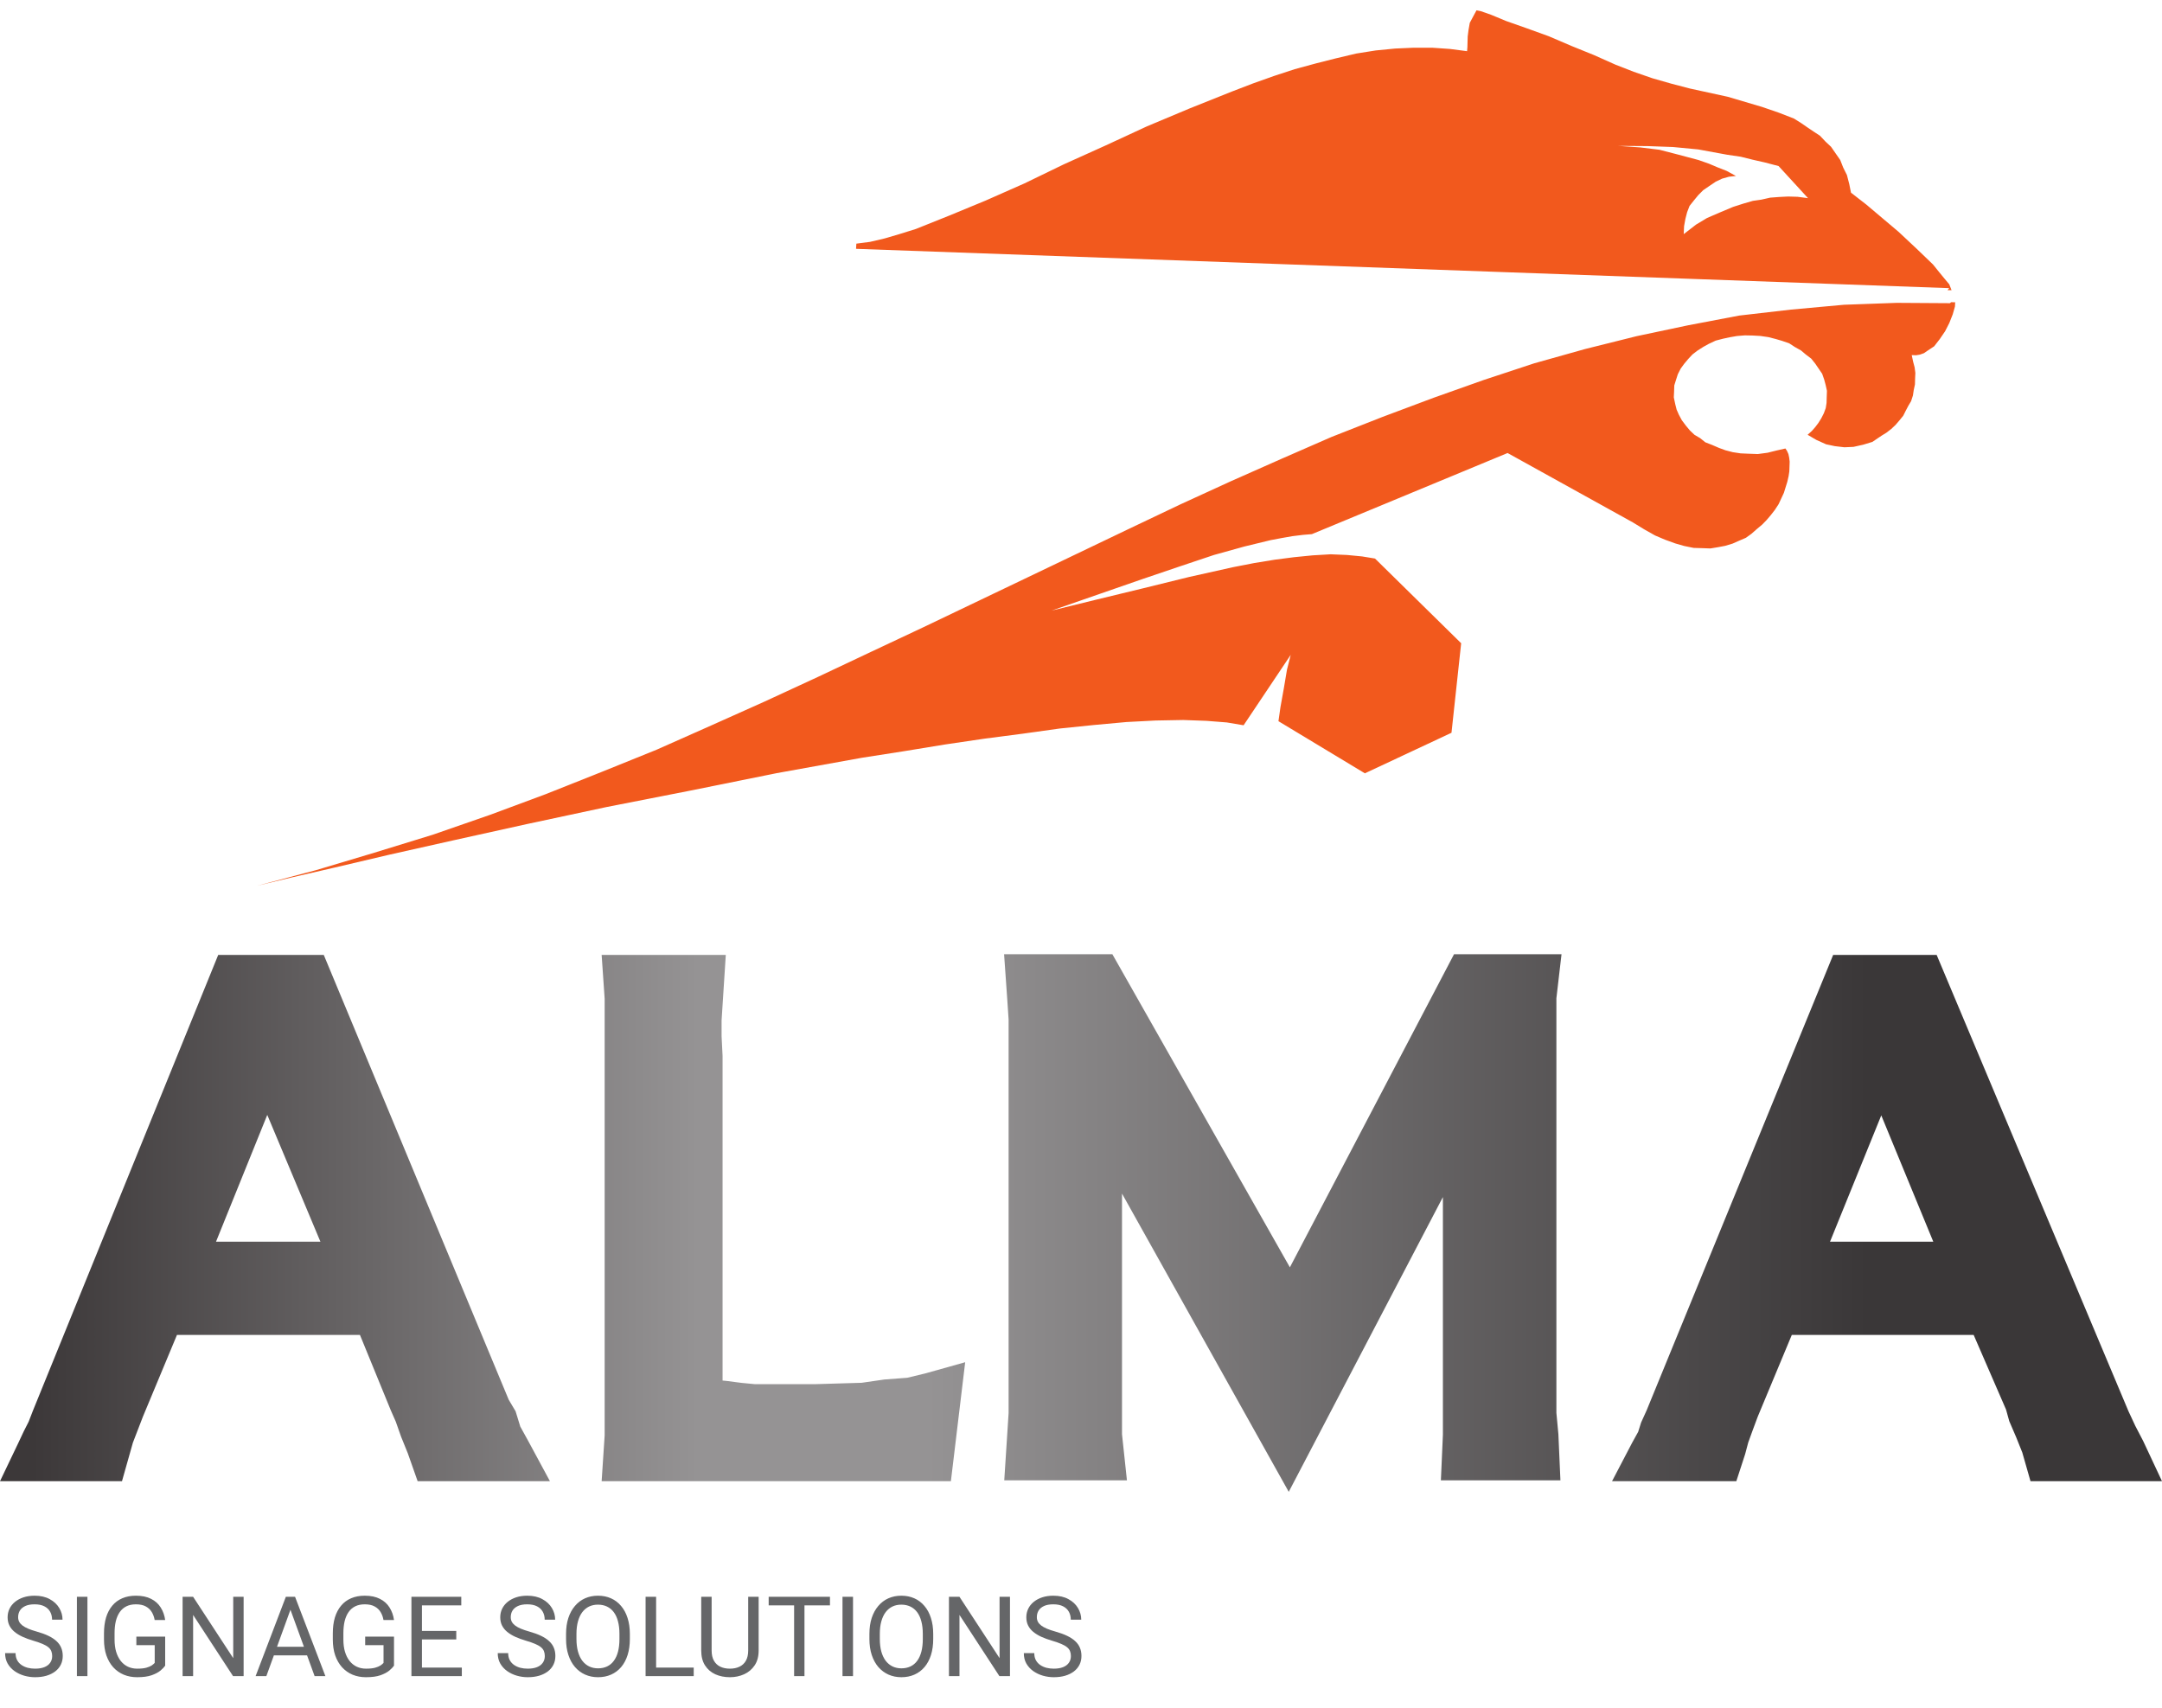 <svg width="200" height="158" viewBox="0 0 200 158" fill="none" xmlns="http://www.w3.org/2000/svg">
<path fill-rule="evenodd" clip-rule="evenodd" d="M127.198 51.669L135.168 59.504L134.273 67.785L126.261 71.537L118.266 66.715L118.451 65.414L118.757 63.714L119.058 61.932L119.401 60.579L115.042 67.092L113.489 66.83L111.599 66.682L109.455 66.604L106.892 66.652L104.21 66.792L101.188 67.068L98.044 67.391L94.636 67.867L91.107 68.326L87.417 68.87L83.59 69.496L79.733 70.098L71.845 71.522L63.91 73.126L56.128 74.652L48.734 76.233L41.967 77.73L35.977 79.073L30.921 80.263L27.059 81.15L24.603 81.74L23.763 81.943L29.27 80.484L34.634 78.878L40.027 77.219L45.343 75.374L50.491 73.461L55.652 71.409L60.739 69.353L65.782 67.113L70.722 64.902L75.678 62.611L80.558 60.308L85.407 58.028L95.006 53.436L104.466 48.907L109.197 46.656L113.845 44.526L118.541 42.445L123.173 40.422L127.885 38.57L132.607 36.801L137.237 35.157L141.921 33.61L146.635 32.287L151.394 31.099L156.147 30.094L160.888 29.192L165.679 28.64L170.578 28.192L175.457 28.016L180.391 28.047L180.484 27.956L180.869 27.964L180.859 28.109L180.847 28.355L180.643 29.074L180.319 29.893L179.934 30.645L179.436 31.375L178.923 32.036L178.283 32.46L177.979 32.671L177.599 32.806L177.245 32.863L176.848 32.849L176.978 33.459L177.114 33.971L177.184 34.5L177.159 35.032L177.147 35.558L177.033 36.092L176.959 36.586L176.788 37.114L176.536 37.535L176.287 38.009L176.062 38.458L175.717 38.881L175.35 39.308L174.955 39.681L174.499 40.032L174.047 40.31L173.205 40.879L172.368 41.135L171.458 41.338L170.618 41.375L169.74 41.272L168.924 41.099L168.026 40.694L167.216 40.22L167.615 39.859L167.922 39.51L168.213 39.125L168.478 38.701L168.718 38.23L168.894 37.751L168.969 37.272L168.983 36.776L169.005 36.151L168.887 35.618L168.754 35.121L168.563 34.576L168.258 34.129L167.922 33.638L167.556 33.179L167.039 32.785L166.603 32.418L166.027 32.094L165.512 31.758L164.833 31.525L164.257 31.357L163.581 31.184L162.833 31.077L162.097 31.036L161.41 31.024L160.672 31.084L159.996 31.202L159.394 31.332L158.71 31.51L158.075 31.808L157.572 32.087L157.032 32.43L156.569 32.785L156.166 33.215L155.783 33.674L155.473 34.102L155.209 34.623L155.049 35.121L154.883 35.651L154.863 36.267L154.839 36.759L154.974 37.397L155.1 37.894L155.31 38.37L155.585 38.881L155.951 39.367L156.326 39.819L156.748 40.22L157.274 40.53L157.753 40.914L158.375 41.157L159.029 41.438L159.61 41.651L160.293 41.829L161.018 41.939L161.696 41.969L162.608 42.002L163.508 41.882L164.335 41.676L165.164 41.488L165.309 41.708L165.441 42.002L165.512 42.335L165.556 42.699L165.541 43.167L165.525 43.605L165.459 44.042L165.339 44.569L165.021 45.593L164.532 46.641L164.189 47.165L163.816 47.646L163.424 48.105L163.018 48.523L162.504 48.954L162.027 49.375L161.506 49.751L160.88 50.019L160.281 50.285L159.591 50.493L158.916 50.621L158.227 50.734L157.405 50.706L156.673 50.684L155.798 50.506L154.974 50.27L154.013 49.92L153.099 49.531L152.104 48.969L151.058 48.33L139.462 41.907L121.358 49.411L120.541 49.478L119.554 49.599L118.583 49.769L117.538 49.967L115.112 50.556L112.299 51.338L109.19 52.378L105.653 53.578L101.708 54.947L97.289 56.481L101.466 55.458L105.774 54.414L110.003 53.373L114.069 52.466L116.026 52.085L117.929 51.774L119.719 51.543L121.434 51.373L123.098 51.275L124.604 51.338L126.003 51.473L127.198 51.669Z" fill="#F2591D"/>
<path fill-rule="evenodd" clip-rule="evenodd" d="M180.153 26.838L180.318 26.655L79.191 23.018L79.219 22.538L80.485 22.374L81.856 22.052L83.194 21.658L84.725 21.181L87.826 19.938L91.18 18.552L94.775 16.963L98.4 15.206L102.21 13.487L106.105 11.685L110.062 10.026L113.95 8.472L115.915 7.717L117.89 7.015L119.763 6.401L121.685 5.878L123.549 5.406L125.451 4.955L127.264 4.667L129.064 4.49L130.783 4.414H132.494L134.135 4.529L135.715 4.735L135.745 4.349L135.772 3.374L135.847 2.785L135.965 2.113L136.276 1.529L136.587 0.955L136.973 1.03L137.935 1.366L139.339 1.948L141.196 2.602L143.262 3.348L145.384 4.256L147.439 5.088L149.445 5.983L151.135 6.642L152.859 7.239L154.612 7.74L156.326 8.188L159.833 8.953L163.009 9.893L164.547 10.422L165.951 10.966L166.618 11.384L167.216 11.797L167.796 12.186L168.364 12.56L168.879 13.106L169.384 13.577L169.822 14.209L170.236 14.805L170.505 15.492L170.853 16.191L171.069 17.026L171.23 17.823L172.654 18.93L175.622 21.437L177.28 22.989L178.817 24.467L179.38 25.166L179.893 25.791L180.322 26.302L180.533 26.846L180.153 26.838ZM155.755 21.658L156.906 20.77L157.908 20.169L159.037 19.68L160.332 19.136L161.27 18.836L162.156 18.58L162.934 18.469L163.752 18.284L164.588 18.221L165.418 18.179L166.29 18.204L167.255 18.331L164.532 15.362L163.26 15.028L162.141 14.775L161.034 14.499L159.776 14.314L157.099 13.823L154.773 13.6L152.407 13.515L149.696 13.495L151.718 13.635L153.505 13.853L155.195 14.289L157.129 14.805L158.092 15.143L158.904 15.487L159.721 15.806L160.588 16.279L159.939 16.349L159.304 16.527L158.711 16.81L158.167 17.178L157.56 17.592L157.099 18.053L156.704 18.535L156.296 19.046L156.072 19.627L155.911 20.247L155.789 20.921L155.755 21.658Z" fill="#F2591D"/>
<path fill-rule="evenodd" clip-rule="evenodd" d="M29.951 88.336H20.186L3.041 130.508L2.65 131.517L2.195 132.413L1.678 133.513L0 137.021H11.284L12.293 133.455L13.219 131.052L16.371 123.488H33.298L36.153 130.465L36.615 131.517L37.105 132.907L37.718 134.42L38.635 137.021H50.874L48.843 133.258L48.131 131.968L47.695 130.551L47.058 129.479L29.951 88.336ZM19.982 114.866H29.642L24.724 103.135L19.982 114.866ZM66.843 97.679L66.752 95.863V94.391L67.141 88.336H55.656L55.935 92.387V132.787L55.656 137.021H87.964L89.286 126.014L85.583 127.052L83.927 127.452L81.809 127.612L79.711 127.916L75.443 128.042H69.822L68.583 127.923L67.184 127.742L66.843 127.709V97.679ZM143.977 92.35L144.452 88.271H134.508L119.323 117.235L102.901 88.271H92.885L93.172 92.35L93.303 94.309V130.716L92.901 136.939H104.249L103.793 132.677V110.413L119.218 138.003L133.478 110.737V132.719L133.292 136.939H144.35L144.161 132.662L143.977 130.699V92.35ZM169.289 114.866H178.844L174.031 103.179L169.289 114.866ZM179.154 88.336H169.58L152.325 130.465L151.814 131.59L151.542 132.455L150.998 133.437L149.124 137.021H160.622L161.438 134.514L161.725 133.437L162.141 132.291L162.602 131.052L165.754 123.488H182.577L185.573 130.393L185.871 131.465L186.512 132.956L187.076 134.364L187.836 137.021H200L198.257 133.299L197.529 131.901L196.9 130.551L179.154 88.336Z" fill="url(#paint0_linear_4123_31868)"/>
<path d="M4.827 153.197C4.827 153.025 4.8 152.874 4.746 152.743C4.696 152.609 4.605 152.488 4.474 152.38C4.346 152.273 4.168 152.17 3.94 152.073C3.715 151.975 3.429 151.876 3.083 151.775C2.72 151.668 2.392 151.548 2.1 151.417C1.808 151.283 1.557 151.13 1.349 150.959C1.141 150.787 0.981 150.591 0.87 150.369C0.759 150.147 0.704 149.894 0.704 149.608C0.704 149.322 0.763 149.059 0.88 148.817C0.998 148.575 1.166 148.365 1.384 148.187C1.606 148.005 1.87 147.864 2.176 147.763C2.481 147.663 2.823 147.612 3.199 147.612C3.75 147.612 4.217 147.718 4.6 147.93C4.986 148.138 5.28 148.412 5.482 148.751C5.684 149.087 5.784 149.447 5.784 149.83H4.817C4.817 149.554 4.758 149.311 4.64 149.099C4.523 148.884 4.345 148.716 4.106 148.595C3.867 148.471 3.565 148.409 3.199 148.409C2.853 148.409 2.567 148.461 2.342 148.565C2.117 148.669 1.949 148.81 1.838 148.988C1.731 149.166 1.677 149.37 1.677 149.598C1.677 149.753 1.709 149.894 1.773 150.021C1.84 150.146 1.942 150.262 2.08 150.369C2.221 150.477 2.399 150.576 2.614 150.666C2.833 150.757 3.093 150.845 3.395 150.929C3.812 151.046 4.172 151.177 4.474 151.322C4.776 151.466 5.025 151.629 5.22 151.811C5.418 151.989 5.564 152.192 5.658 152.42C5.756 152.646 5.805 152.901 5.805 153.186C5.805 153.486 5.744 153.756 5.623 153.998C5.502 154.24 5.329 154.446 5.104 154.618C4.879 154.789 4.608 154.922 4.293 155.016C3.98 155.107 3.631 155.152 3.244 155.152C2.905 155.152 2.571 155.105 2.241 155.011C1.915 154.917 1.618 154.776 1.349 154.588C1.084 154.399 0.87 154.168 0.709 153.892C0.551 153.613 0.472 153.291 0.472 152.924H1.44C1.44 153.176 1.489 153.393 1.586 153.575C1.683 153.753 1.816 153.9 1.984 154.018C2.156 154.136 2.349 154.223 2.564 154.28C2.782 154.334 3.009 154.361 3.244 154.361C3.584 154.361 3.871 154.314 4.106 154.22C4.341 154.126 4.519 153.991 4.64 153.816C4.765 153.642 4.827 153.435 4.827 153.197ZM8.088 147.713V155.051H7.115V147.713H8.088ZM15.28 151.397V154.084C15.189 154.218 15.044 154.369 14.846 154.537C14.648 154.702 14.374 154.846 14.025 154.971C13.679 155.092 13.232 155.152 12.684 155.152C12.237 155.152 11.826 155.075 11.449 154.92C11.076 154.762 10.752 154.534 10.477 154.235C10.204 153.932 9.993 153.566 9.842 153.136C9.694 152.703 9.62 152.212 9.62 151.664V151.095C9.62 150.547 9.684 150.058 9.811 149.628C9.942 149.198 10.134 148.834 10.386 148.535C10.638 148.232 10.947 148.004 11.313 147.849C11.68 147.691 12.1 147.612 12.573 147.612C13.134 147.612 13.603 147.71 13.979 147.905C14.359 148.096 14.655 148.362 14.866 148.701C15.082 149.04 15.219 149.427 15.28 149.86H14.307C14.263 149.595 14.176 149.353 14.045 149.134C13.917 148.916 13.734 148.741 13.495 148.61C13.257 148.476 12.95 148.409 12.573 148.409C12.234 148.409 11.94 148.471 11.691 148.595C11.443 148.719 11.238 148.897 11.076 149.129C10.915 149.361 10.794 149.642 10.713 149.971C10.636 150.3 10.598 150.672 10.598 151.085V151.664C10.598 152.088 10.646 152.466 10.744 152.798C10.845 153.131 10.987 153.415 11.172 153.65C11.357 153.882 11.577 154.058 11.832 154.179C12.091 154.3 12.377 154.361 12.689 154.361C13.035 154.361 13.316 154.332 13.531 154.275C13.746 154.215 13.914 154.144 14.035 154.063C14.156 153.979 14.248 153.9 14.312 153.827V152.184H12.614V151.397H15.28ZM22.537 147.713V155.051H21.559L17.865 149.391V155.051H16.892V147.713H17.865L21.575 153.388V147.713H22.537ZM27.068 148.363L24.639 155.051H23.646L26.443 147.713H27.083L27.068 148.363ZM29.104 155.051L26.67 148.363L26.655 147.713H27.295L30.102 155.051H29.104ZM28.978 152.335V153.131H24.856V152.335H28.978ZM36.448 151.397V154.084C36.357 154.218 36.212 154.369 36.014 154.537C35.816 154.702 35.542 154.846 35.193 154.971C34.847 155.092 34.4 155.152 33.852 155.152C33.405 155.152 32.994 155.075 32.617 154.92C32.244 154.762 31.92 154.534 31.645 154.235C31.372 153.932 31.161 153.566 31.009 153.136C30.862 152.703 30.788 152.212 30.788 151.664V151.095C30.788 150.547 30.852 150.058 30.979 149.628C31.11 149.198 31.302 148.834 31.554 148.535C31.806 148.232 32.115 148.004 32.481 147.849C32.847 147.691 33.267 147.612 33.741 147.612C34.302 147.612 34.771 147.71 35.147 147.905C35.527 148.096 35.823 148.362 36.034 148.701C36.249 149.04 36.387 149.427 36.448 149.86H35.475C35.431 149.595 35.344 149.353 35.213 149.134C35.085 148.916 34.902 148.741 34.663 148.61C34.425 148.476 34.117 148.409 33.741 148.409C33.402 148.409 33.108 148.471 32.859 148.595C32.611 148.719 32.406 148.897 32.244 149.129C32.083 149.361 31.962 149.642 31.881 149.971C31.804 150.3 31.765 150.672 31.765 151.085V151.664C31.765 152.088 31.814 152.466 31.912 152.798C32.013 153.131 32.155 153.415 32.34 153.65C32.525 153.882 32.745 154.058 33 154.179C33.259 154.3 33.545 154.361 33.857 154.361C34.203 154.361 34.484 154.332 34.699 154.275C34.914 154.215 35.082 154.144 35.203 154.063C35.324 153.979 35.416 153.9 35.48 153.827V152.184H33.782V151.397H36.448ZM42.722 154.26V155.051H38.837V154.26H42.722ZM39.033 147.713V155.051H38.06V147.713H39.033ZM42.208 150.868V151.659H38.837V150.868H42.208ZM42.672 147.713V148.509H38.837V147.713H42.672ZM50.398 153.197C50.398 153.025 50.371 152.874 50.318 152.743C50.267 152.609 50.177 152.488 50.046 152.38C49.918 152.273 49.74 152.17 49.511 152.073C49.286 151.975 49.001 151.876 48.654 151.775C48.292 151.668 47.964 151.548 47.672 151.417C47.379 151.283 47.129 151.13 46.921 150.959C46.712 150.787 46.553 150.591 46.442 150.369C46.331 150.147 46.276 149.894 46.276 149.608C46.276 149.322 46.334 149.059 46.452 148.817C46.57 148.575 46.738 148.365 46.956 148.187C47.178 148.005 47.442 147.864 47.747 147.763C48.053 147.663 48.394 147.612 48.77 147.612C49.322 147.612 49.788 147.718 50.172 147.93C50.558 148.138 50.852 148.412 51.054 148.751C51.255 149.087 51.356 149.447 51.356 149.83H50.388C50.388 149.554 50.33 149.311 50.212 149.099C50.094 148.884 49.916 148.716 49.678 148.595C49.439 148.471 49.137 148.409 48.77 148.409C48.424 148.409 48.139 148.461 47.914 148.565C47.689 148.669 47.521 148.81 47.41 148.988C47.302 149.166 47.248 149.37 47.248 149.598C47.248 149.753 47.28 149.894 47.344 150.021C47.411 150.146 47.514 150.262 47.652 150.369C47.793 150.477 47.971 150.576 48.186 150.666C48.404 150.757 48.665 150.845 48.967 150.929C49.384 151.046 49.743 151.177 50.046 151.322C50.348 151.466 50.597 151.629 50.791 151.811C50.99 151.989 51.136 152.192 51.23 152.42C51.327 152.646 51.376 152.901 51.376 153.186C51.376 153.486 51.316 153.756 51.195 153.998C51.074 154.24 50.901 154.446 50.676 154.618C50.45 154.789 50.18 154.922 49.864 155.016C49.552 155.107 49.202 155.152 48.816 155.152C48.477 155.152 48.142 155.105 47.813 155.011C47.487 154.917 47.19 154.776 46.921 154.588C46.655 154.399 46.442 154.168 46.281 153.892C46.123 153.613 46.044 153.291 46.044 152.924H47.011C47.011 153.176 47.06 153.393 47.158 153.575C47.255 153.753 47.388 153.9 47.556 154.018C47.727 154.136 47.92 154.223 48.135 154.28C48.354 154.334 48.581 154.361 48.816 154.361C49.155 154.361 49.443 154.314 49.678 154.22C49.913 154.126 50.091 153.991 50.212 153.816C50.336 153.642 50.398 153.435 50.398 153.197ZM58.266 151.15V151.614C58.266 152.165 58.197 152.659 58.059 153.096C57.921 153.533 57.723 153.904 57.465 154.21C57.206 154.515 56.895 154.749 56.532 154.91C56.172 155.071 55.769 155.152 55.322 155.152C54.889 155.152 54.491 155.071 54.128 154.91C53.769 154.749 53.456 154.515 53.191 154.21C52.928 153.904 52.725 153.533 52.581 153.096C52.436 152.659 52.364 152.165 52.364 151.614V151.15C52.364 150.599 52.434 150.107 52.576 149.674C52.72 149.237 52.923 148.866 53.185 148.56C53.448 148.251 53.758 148.015 54.118 147.854C54.481 147.693 54.879 147.612 55.312 147.612C55.759 147.612 56.163 147.693 56.522 147.854C56.885 148.015 57.196 148.251 57.454 148.56C57.717 148.866 57.916 149.237 58.054 149.674C58.195 150.107 58.266 150.599 58.266 151.15ZM57.303 151.614V151.14C57.303 150.703 57.258 150.317 57.167 149.981C57.08 149.645 56.95 149.363 56.779 149.134C56.608 148.906 56.398 148.733 56.149 148.615C55.904 148.498 55.625 148.439 55.312 148.439C55.01 148.439 54.736 148.498 54.491 148.615C54.249 148.733 54.041 148.906 53.866 149.134C53.694 149.363 53.562 149.645 53.468 149.981C53.374 150.317 53.327 150.703 53.327 151.14V151.614C53.327 152.054 53.374 152.444 53.468 152.783C53.562 153.119 53.696 153.403 53.871 153.635C54.049 153.864 54.259 154.037 54.501 154.154C54.746 154.272 55.02 154.331 55.322 154.331C55.638 154.331 55.919 154.272 56.164 154.154C56.409 154.037 56.616 153.864 56.784 153.635C56.955 153.403 57.085 153.119 57.172 152.783C57.26 152.444 57.303 152.054 57.303 151.614ZM64.173 154.26V155.051H60.504V154.26H64.173ZM60.695 147.713V155.051H59.722V147.713H60.695ZM69.213 147.713H70.18V152.677C70.18 153.228 70.058 153.687 69.812 154.053C69.567 154.42 69.241 154.695 68.835 154.88C68.431 155.061 67.993 155.152 67.519 155.152C67.022 155.152 66.572 155.061 66.168 154.88C65.769 154.695 65.451 154.42 65.216 154.053C64.984 153.687 64.868 153.228 64.868 152.677V147.713H65.831V152.677C65.831 153.06 65.901 153.376 66.043 153.625C66.184 153.874 66.38 154.058 66.632 154.179C66.888 154.3 67.183 154.361 67.519 154.361C67.859 154.361 68.154 154.3 68.406 154.179C68.662 154.058 68.86 153.874 69.001 153.625C69.142 153.376 69.213 153.06 69.213 152.677V147.713ZM74.419 147.713V155.051H73.461V147.713H74.419ZM76.778 147.713V148.509H71.108V147.713H76.778ZM78.91 147.713V155.051H77.937V147.713H78.91ZM86.329 151.15V151.614C86.329 152.165 86.26 152.659 86.122 153.096C85.984 153.533 85.786 153.904 85.527 154.21C85.268 154.515 84.958 154.749 84.595 154.91C84.235 155.071 83.832 155.152 83.385 155.152C82.952 155.152 82.553 155.071 82.191 154.91C81.831 154.749 81.519 154.515 81.253 154.21C80.991 153.904 80.788 153.533 80.643 153.096C80.499 152.659 80.427 152.165 80.427 151.614V151.15C80.427 150.599 80.497 150.107 80.638 149.674C80.783 149.237 80.986 148.866 81.248 148.56C81.51 148.251 81.821 148.015 82.181 147.854C82.543 147.693 82.942 147.612 83.375 147.612C83.822 147.612 84.225 147.693 84.585 147.854C84.948 148.015 85.258 148.251 85.517 148.56C85.779 148.866 85.979 149.237 86.117 149.674C86.258 150.107 86.329 150.599 86.329 151.15ZM85.366 151.614V151.14C85.366 150.703 85.32 150.317 85.23 149.981C85.142 149.645 85.013 149.363 84.842 149.134C84.67 148.906 84.46 148.733 84.212 148.615C83.966 148.498 83.688 148.439 83.375 148.439C83.073 148.439 82.799 148.498 82.553 148.615C82.312 148.733 82.103 148.906 81.929 149.134C81.757 149.363 81.624 149.645 81.53 149.981C81.436 150.317 81.389 150.703 81.389 151.14V151.614C81.389 152.054 81.436 152.444 81.53 152.783C81.624 153.119 81.759 153.403 81.934 153.635C82.112 153.864 82.322 154.037 82.564 154.154C82.809 154.272 83.083 154.331 83.385 154.331C83.701 154.331 83.981 154.272 84.227 154.154C84.472 154.037 84.679 153.864 84.847 153.635C85.018 153.403 85.147 153.119 85.235 152.783C85.322 152.444 85.366 152.054 85.366 151.614ZM93.43 147.713V155.051H92.452L88.758 149.391V155.051H87.785V147.713H88.758L92.467 153.388V147.713H93.43ZM99.065 153.197C99.065 153.025 99.038 152.874 98.984 152.743C98.933 152.609 98.843 152.488 98.712 152.38C98.584 152.273 98.406 152.17 98.177 152.073C97.952 151.975 97.667 151.876 97.321 151.775C96.958 151.668 96.63 151.548 96.338 151.417C96.046 151.283 95.795 151.13 95.587 150.959C95.379 150.787 95.219 150.591 95.108 150.369C94.997 150.147 94.942 149.894 94.942 149.608C94.942 149.322 95.001 149.059 95.118 148.817C95.236 148.575 95.404 148.365 95.622 148.187C95.844 148.005 96.108 147.864 96.413 147.763C96.719 147.663 97.06 147.612 97.437 147.612C97.988 147.612 98.455 147.718 98.838 147.93C99.224 148.138 99.518 148.412 99.72 148.751C99.921 149.087 100.022 149.447 100.022 149.83H99.055C99.055 149.554 98.996 149.311 98.878 149.099C98.76 148.884 98.582 148.716 98.344 148.595C98.105 148.471 97.803 148.409 97.437 148.409C97.091 148.409 96.805 148.461 96.58 148.565C96.355 148.669 96.187 148.81 96.076 148.988C95.968 149.166 95.915 149.37 95.915 149.598C95.915 149.753 95.947 149.894 96.01 150.021C96.078 150.146 96.18 150.262 96.318 150.369C96.459 150.477 96.637 150.576 96.852 150.666C97.07 150.757 97.331 150.845 97.633 150.929C98.05 151.046 98.409 151.177 98.712 151.322C99.014 151.466 99.263 151.629 99.458 151.811C99.656 151.989 99.802 152.192 99.896 152.42C99.994 152.646 100.042 152.901 100.042 153.186C100.042 153.486 99.982 153.756 99.861 153.998C99.74 154.24 99.567 154.446 99.342 154.618C99.117 154.789 98.846 154.922 98.53 155.016C98.218 155.107 97.868 155.152 97.482 155.152C97.143 155.152 96.808 155.105 96.479 155.011C96.153 154.917 95.856 154.776 95.587 154.588C95.322 154.399 95.108 154.168 94.947 153.892C94.789 153.613 94.71 153.291 94.71 152.924H95.678C95.678 153.176 95.726 153.393 95.824 153.575C95.921 153.753 96.054 153.9 96.222 154.018C96.393 154.136 96.587 154.223 96.802 154.28C97.02 154.334 97.247 154.361 97.482 154.361C97.821 154.361 98.109 154.314 98.344 154.22C98.579 154.126 98.757 153.991 98.878 153.816C99.002 153.642 99.065 153.435 99.065 153.197Z" fill="#656668"/>
<defs>
<linearGradient id="paint0_linear_4123_31868" x1="0" y1="113.137" x2="200" y2="113.137" gradientUnits="userSpaceOnUse">
<stop stop-color="#3C3839"/>
<stop offset="0.015" stop-color="#3C3839"/>
<stop offset="0.323" stop-color="#959394"/>
<stop offset="0.429" stop-color="#959394"/>
<stop offset="0.864" stop-color="#3A3738"/>
<stop offset="0.996" stop-color="#3A3738"/>
<stop offset="0.997" stop-color="#3A3738"/>
<stop offset="1" stop-color="#3A3738"/>
</linearGradient>
</defs>
</svg>
